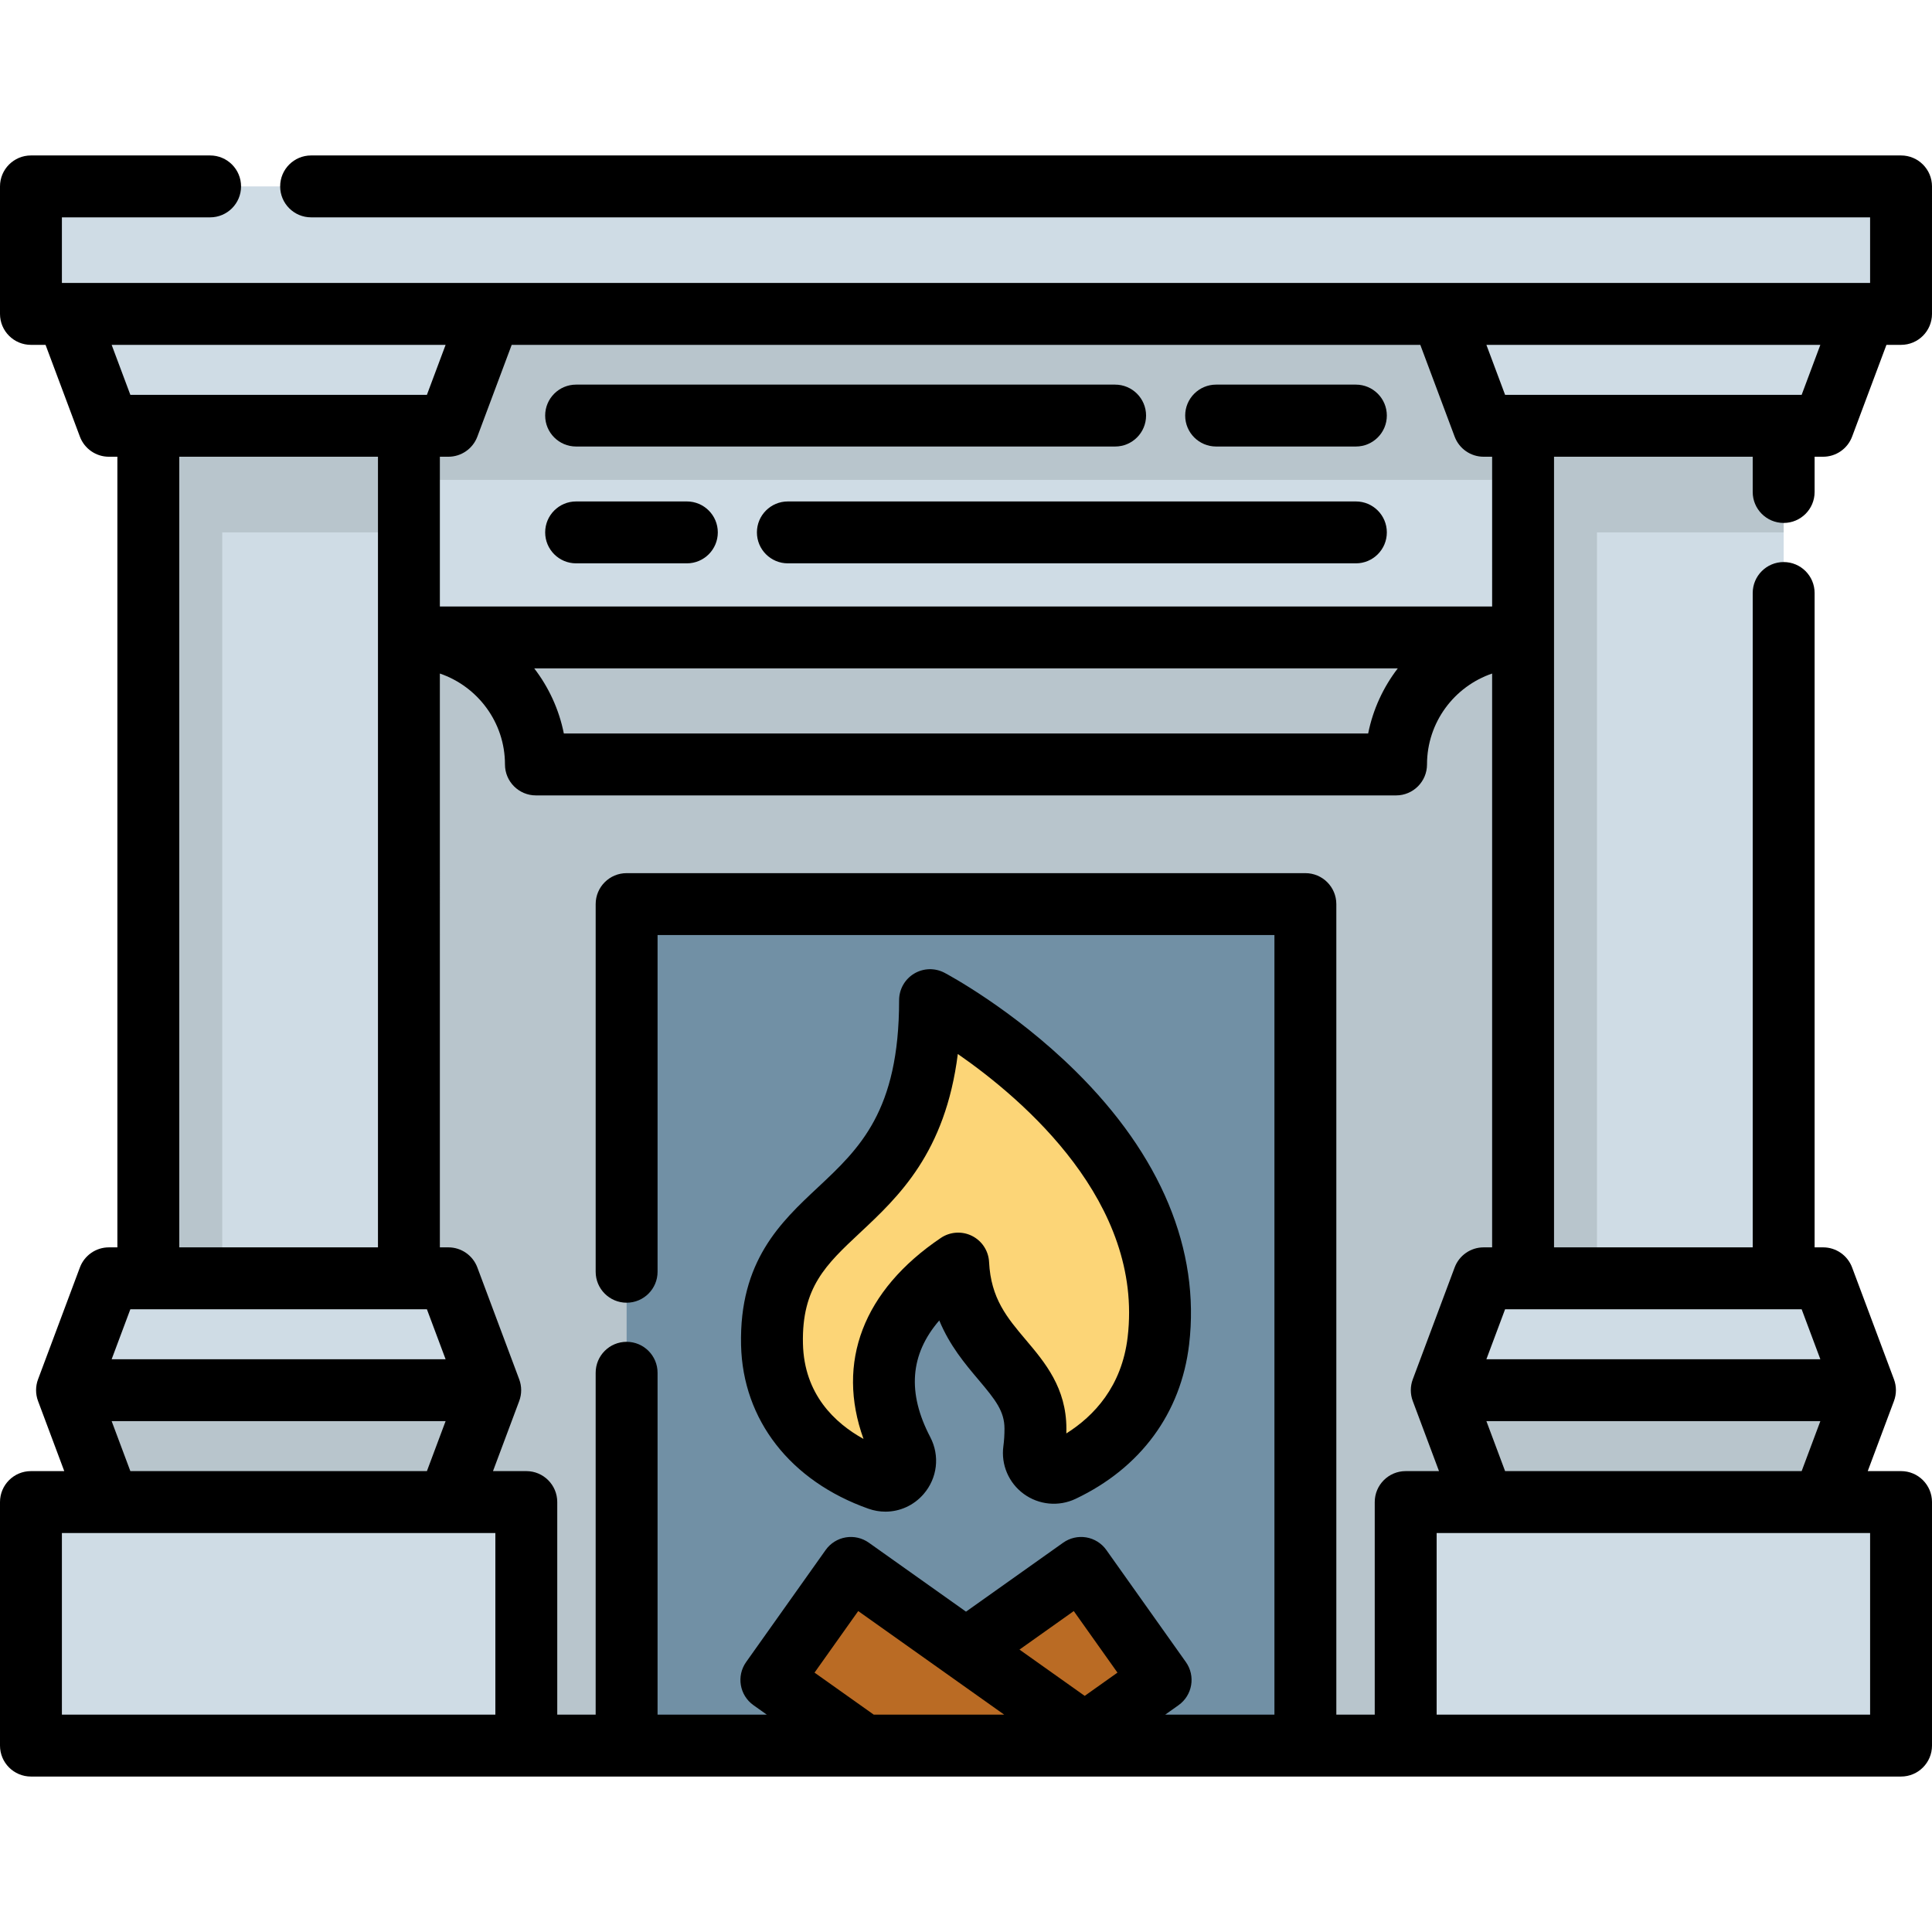 <?xml version="1.0" encoding="iso-8859-1"?>
<!-- Uploaded to: SVG Repo, www.svgrepo.com, Generator: SVG Repo Mixer Tools -->
<svg version="1.1" id="Layer_1" xmlns="http://www.w3.org/2000/svg" xmlns:xlink="http://www.w3.org/1999/xlink" 
	 viewBox="0 0 512 512" xml:space="preserve">
<rect x="93.154" y="158.223" style="fill:#B8C5CC;" width="347.975" height="304.384"/>
<rect x="95.505" y="65.07" style="fill:#CFDCE5;" width="320.985" height="103.86"/>
<rect x="95.505" y="65.07" style="fill:#B8C5CC;" width="320.985" height="62.102"/>
<g>
	<rect x="8.202" y="398.062" style="fill:#CFDCE5;" width="131.277" height="64.545"/>
	<rect x="39.311" y="112.839" style="fill:#CFDCE5;" width="69.061" height="225.928"/>
</g>
<rect x="39.311" y="112.839" style="fill:#B8C5CC;" width="19.582" height="225.928"/>
<g>
	<polygon style="fill:#CFDCE5;" points="17.761,368.414 28.856,338.766 118.823,338.766 129.916,368.414 118.823,398.06 
		28.856,398.06 	"/>
	<polygon style="fill:#CFDCE5;" points="17.761,83.19 129.916,83.19 118.823,112.836 28.856,112.836 	"/>
	<rect x="372.527" y="398.062" style="fill:#CFDCE5;" width="131.277" height="64.545"/>
	<rect x="403.629" y="112.839" style="fill:#CFDCE5;" width="69.061" height="225.928"/>
</g>
<g>
	<rect x="39.311" y="112.839" style="fill:#B8C5CC;" width="69.061" height="28.253"/>
	<rect x="403.629" y="112.839" style="fill:#B8C5CC;" width="19.582" height="225.928"/>
	<rect x="403.629" y="112.839" style="fill:#B8C5CC;" width="69.061" height="28.253"/>
</g>
<g>
	<polygon style="fill:#CFDCE5;" points="494.244,368.413 483.141,398.06 393.179,398.06 382.087,368.413 393.179,338.765 
		483.141,338.765 	"/>
	<polygon style="fill:#CFDCE5;" points="382.084,83.19 494.239,83.19 483.145,112.836 393.177,112.836 	"/>
	<rect x="8.202" y="49.398" style="fill:#CFDCE5;" width="495.601" height="33.791"/>
</g>
<g>
	<polygon style="fill:#B8C5CC;" points="129.918,368.413 118.815,398.06 28.855,398.06 17.761,368.413 	"/>
	<polygon style="fill:#B8C5CC;" points="494.244,368.413 483.141,398.06 393.179,398.06 382.087,368.413 	"/>
	<path style="fill:#B8C5CC;" d="M403.632,168.929H108.368c18.59,0,33.661,15.071,33.661,33.661h227.943
		C369.972,184,385.042,168.929,403.632,168.929z"/>
</g>
<rect x="166.064" y="239.599" style="fill:#7190A5;" width="179.877" height="223.009"/>
<path style="fill:#FCD577;" d="M246.476,265.049c0,60.505-42.818,50.266-41.887,91.222c0.413,18.173,12.523,30.24,28.292,35.823
	c4.499,1.593,8.589-3.225,6.376-7.453c-6.499-12.414-10.802-32.603,14.666-49.779c1.15,23.291,20.479,26.995,20.479,43.75
	c0,2.115-0.133,4.022-0.367,5.739c-0.561,4.131,3.73,7.231,7.496,5.443c13.255-6.292,23.462-17.69,25.452-34.454
	C313.497,300.421,246.476,265.049,246.476,265.049z"/>
<polygon style="fill:#BA6B24;" points="307.576,445.204 286.505,415.512 256.001,437.162 225.495,415.512 204.424,445.204 
	224.543,459.486 228.944,462.603 291.858,462.603 287.457,459.486 "/>
<path d="M472.689,138.585c4.53,0,8.202-3.672,8.202-8.202v-9.344h2.254c3.421,0,6.483-2.124,7.681-5.328l9.1-24.32h3.871
	c4.53,0,8.202-3.672,8.202-8.202V49.398c0-4.53-3.672-8.202-8.202-8.202H82.448c-4.53,0-8.202,3.672-8.202,8.202
	s3.672,8.202,8.202,8.202h413.148v17.387H16.404V57.6h39.277c4.53,0,8.202-3.672,8.202-8.202s-3.672-8.202-8.202-8.202H8.202
	C3.672,41.196,0,44.869,0,49.398V83.19c0,4.53,3.672,8.202,8.202,8.202h3.871l9.1,24.32c1.199,3.204,4.261,5.328,7.682,5.328h2.253
	v209.524h-2.253c-3.421,0-6.483,2.124-7.682,5.328L10.08,365.539c-0.693,1.854-0.693,3.895,0,5.749l6.949,18.571H8.202
	c-4.53,0-8.202,3.672-8.202,8.202v64.541c0,4.53,3.672,8.202,8.202,8.202h495.596c4.53,0,8.202-3.672,8.202-8.202V398.06
	c0-4.53-3.672-8.202-8.202-8.202h-8.827l6.949-18.571c0.693-1.854,0.693-3.895,0-5.749l-11.094-29.648
	c-1.199-3.204-4.261-5.328-7.681-5.328h-2.254V157.152c0-4.53-3.672-8.202-8.202-8.202s-8.202,3.672-8.202,8.202v173.412h-52.653
	V121.039h52.653v9.344C464.487,134.913,468.159,138.585,472.689,138.585z M118.09,91.392l-4.955,13.244H34.544l-4.955-13.244H118.09
	z M34.544,346.968h4.766h69.057h4.766l4.955,13.244H29.589L34.544,346.968z M47.513,121.039h52.653v209.524H47.513V121.039z
	 M29.589,376.616h88.501l-4.955,13.244H34.544L29.589,376.616z M16.404,406.263h12.452h89.968h12.452v48.137H16.404V406.263z
	 M215.859,443.262l11.578-16.314l38.689,27.452h-34.569L215.859,443.262z M287.46,449.425l-17.286-12.265l14.388-10.211
	l11.578,16.314L287.46,449.425z M495.596,454.4H380.727v-48.137h12.452h89.968h12.451V454.4H495.596z M398.866,389.859
	l-4.955-13.244h88.502l-4.955,13.244H398.866z M472.689,346.968h4.767l4.955,13.244h-88.502l4.955-13.244h4.767H472.689z
	 M393.177,330.564c-3.421,0-6.483,2.124-7.681,5.328l-11.095,29.648c-0.693,1.854-0.693,3.895,0,5.749l6.949,18.571h-8.827
	c-4.53,0-8.202,3.672-8.202,8.202v56.339h-10.18V239.595c0-4.53-3.672-8.202-8.202-8.202H166.061c-4.53,0-8.202,3.672-8.202,8.202
	v97.435c0,4.53,3.672,8.202,8.202,8.202s8.202-3.672,8.202-8.202v-89.233h163.475V454.4H308.79l3.535-2.509
	c3.693-2.621,4.561-7.742,1.94-11.435l-21.072-29.69c-1.259-1.774-3.17-2.976-5.316-3.34c-2.142-0.363-4.346,0.139-6.12,1.398
	l-25.756,18.279l-25.76-18.279c-1.774-1.26-3.977-1.762-6.12-1.398c-2.145,0.364-4.056,1.565-5.316,3.339l-21.072,29.69
	c-2.621,3.694-1.753,8.813,1.94,11.435l3.536,2.509h-28.949v-90.602c0-4.53-3.672-8.202-8.202-8.202s-8.202,3.672-8.202,8.202
	v90.602h-10.18v-56.339c0-4.53-3.672-8.202-8.202-8.202h-8.827l6.949-18.571c0.693-1.854,0.693-3.895,0-5.749l-11.094-29.648
	c-1.199-3.204-4.261-5.328-7.682-5.328h-2.253V178.494c10.024,3.422,17.256,12.926,17.256,24.095c0,4.53,3.672,8.202,8.202,8.202
	H369.97c4.53,0,8.202-3.672,8.202-8.202c0-11.169,7.232-20.674,17.257-24.095v152.069L393.177,330.564L393.177,330.564z
	 M141.579,177.131H370.42c-3.833,4.989-6.569,10.863-7.844,17.257H149.424C148.149,187.993,145.412,182.12,141.579,177.131z
	 M395.43,160.727H116.57v-39.688h2.253c3.421,0,6.483-2.124,7.682-5.328l9.1-24.32h240.791l9.101,24.32
	c1.2,3.204,4.261,5.328,7.681,5.328h2.253L395.43,160.727L395.43,160.727z M398.866,104.635l-4.955-13.244h88.501l-4.955,13.244
	H398.866z"/>
<path d="M359.324,132.889H208.792c-4.53,0-8.202,3.672-8.202,8.202s3.672,8.202,8.202,8.202h150.532c4.53,0,8.202-3.672,8.202-8.202
	S363.853,132.889,359.324,132.889z"/>
<path d="M182.025,132.889h-29.347c-4.53,0-8.202,3.672-8.202,8.202s3.672,8.202,8.202,8.202h29.347c4.53,0,8.202-3.672,8.202-8.202
	S186.554,132.889,182.025,132.889z"/>
<path d="M359.324,101.928h-37.036c-4.53,0-8.202,3.672-8.202,8.202s3.672,8.202,8.202,8.202h37.036c4.53,0,8.202-3.672,8.202-8.202
	S363.853,101.928,359.324,101.928z"/>
<path d="M152.676,118.332h142.843c4.53,0,8.202-3.672,8.202-8.202s-3.672-8.202-8.202-8.202H152.676
	c-4.53,0-8.202,3.672-8.202,8.202S148.147,118.332,152.676,118.332z"/>
<path d="M230.143,399.825c1.481,0.524,3.001,0.779,4.503,0.779c3.806,0,7.494-1.633,10.107-4.646
	c3.669-4.231,4.364-10.167,1.769-15.121c-6.133-11.717-5.369-21.913,2.394-30.906c2.772,6.696,6.861,11.535,10.412,15.737
	c4.514,5.343,6.871,8.345,6.871,12.944c0,1.649-0.098,3.209-0.293,4.636c-0.664,4.886,1.402,9.734,5.394,12.653
	c4.006,2.929,9.273,3.428,13.747,1.305c17.237-8.182,27.92-22.707,30.079-40.897c2.974-25.064-7.468-50.152-30.197-72.549
	c-16.61-16.367-33.896-25.578-34.625-25.962c-2.542-1.342-5.601-1.255-8.063,0.23c-2.462,1.484-3.967,4.149-3.967,7.024
	c0,29.478-10.495,39.3-21.606,49.697c-9.743,9.116-20.784,19.45-20.279,41.711C196.84,376.291,209.459,392.503,230.143,399.825z
	 M227.876,326.724c10.246-9.588,22.642-21.189,25.955-47.406c17.571,12.184,49.235,39.399,45.005,75.055
	c-1.554,13.094-8.954,20.911-16.246,25.502c0.009-0.419,0.014-0.84,0.014-1.264c0-10.816-5.709-17.572-10.746-23.532
	c-4.972-5.884-9.266-10.965-9.743-20.622c-0.145-2.957-1.873-5.605-4.521-6.93c-2.647-1.325-5.804-1.12-8.257,0.535
	c-20.599,13.892-27.82,33.001-20.495,53.27c-7.574-4.187-15.748-11.809-16.053-25.247
	C212.45,341.159,218.92,335.105,227.876,326.724z"/>
</svg>
